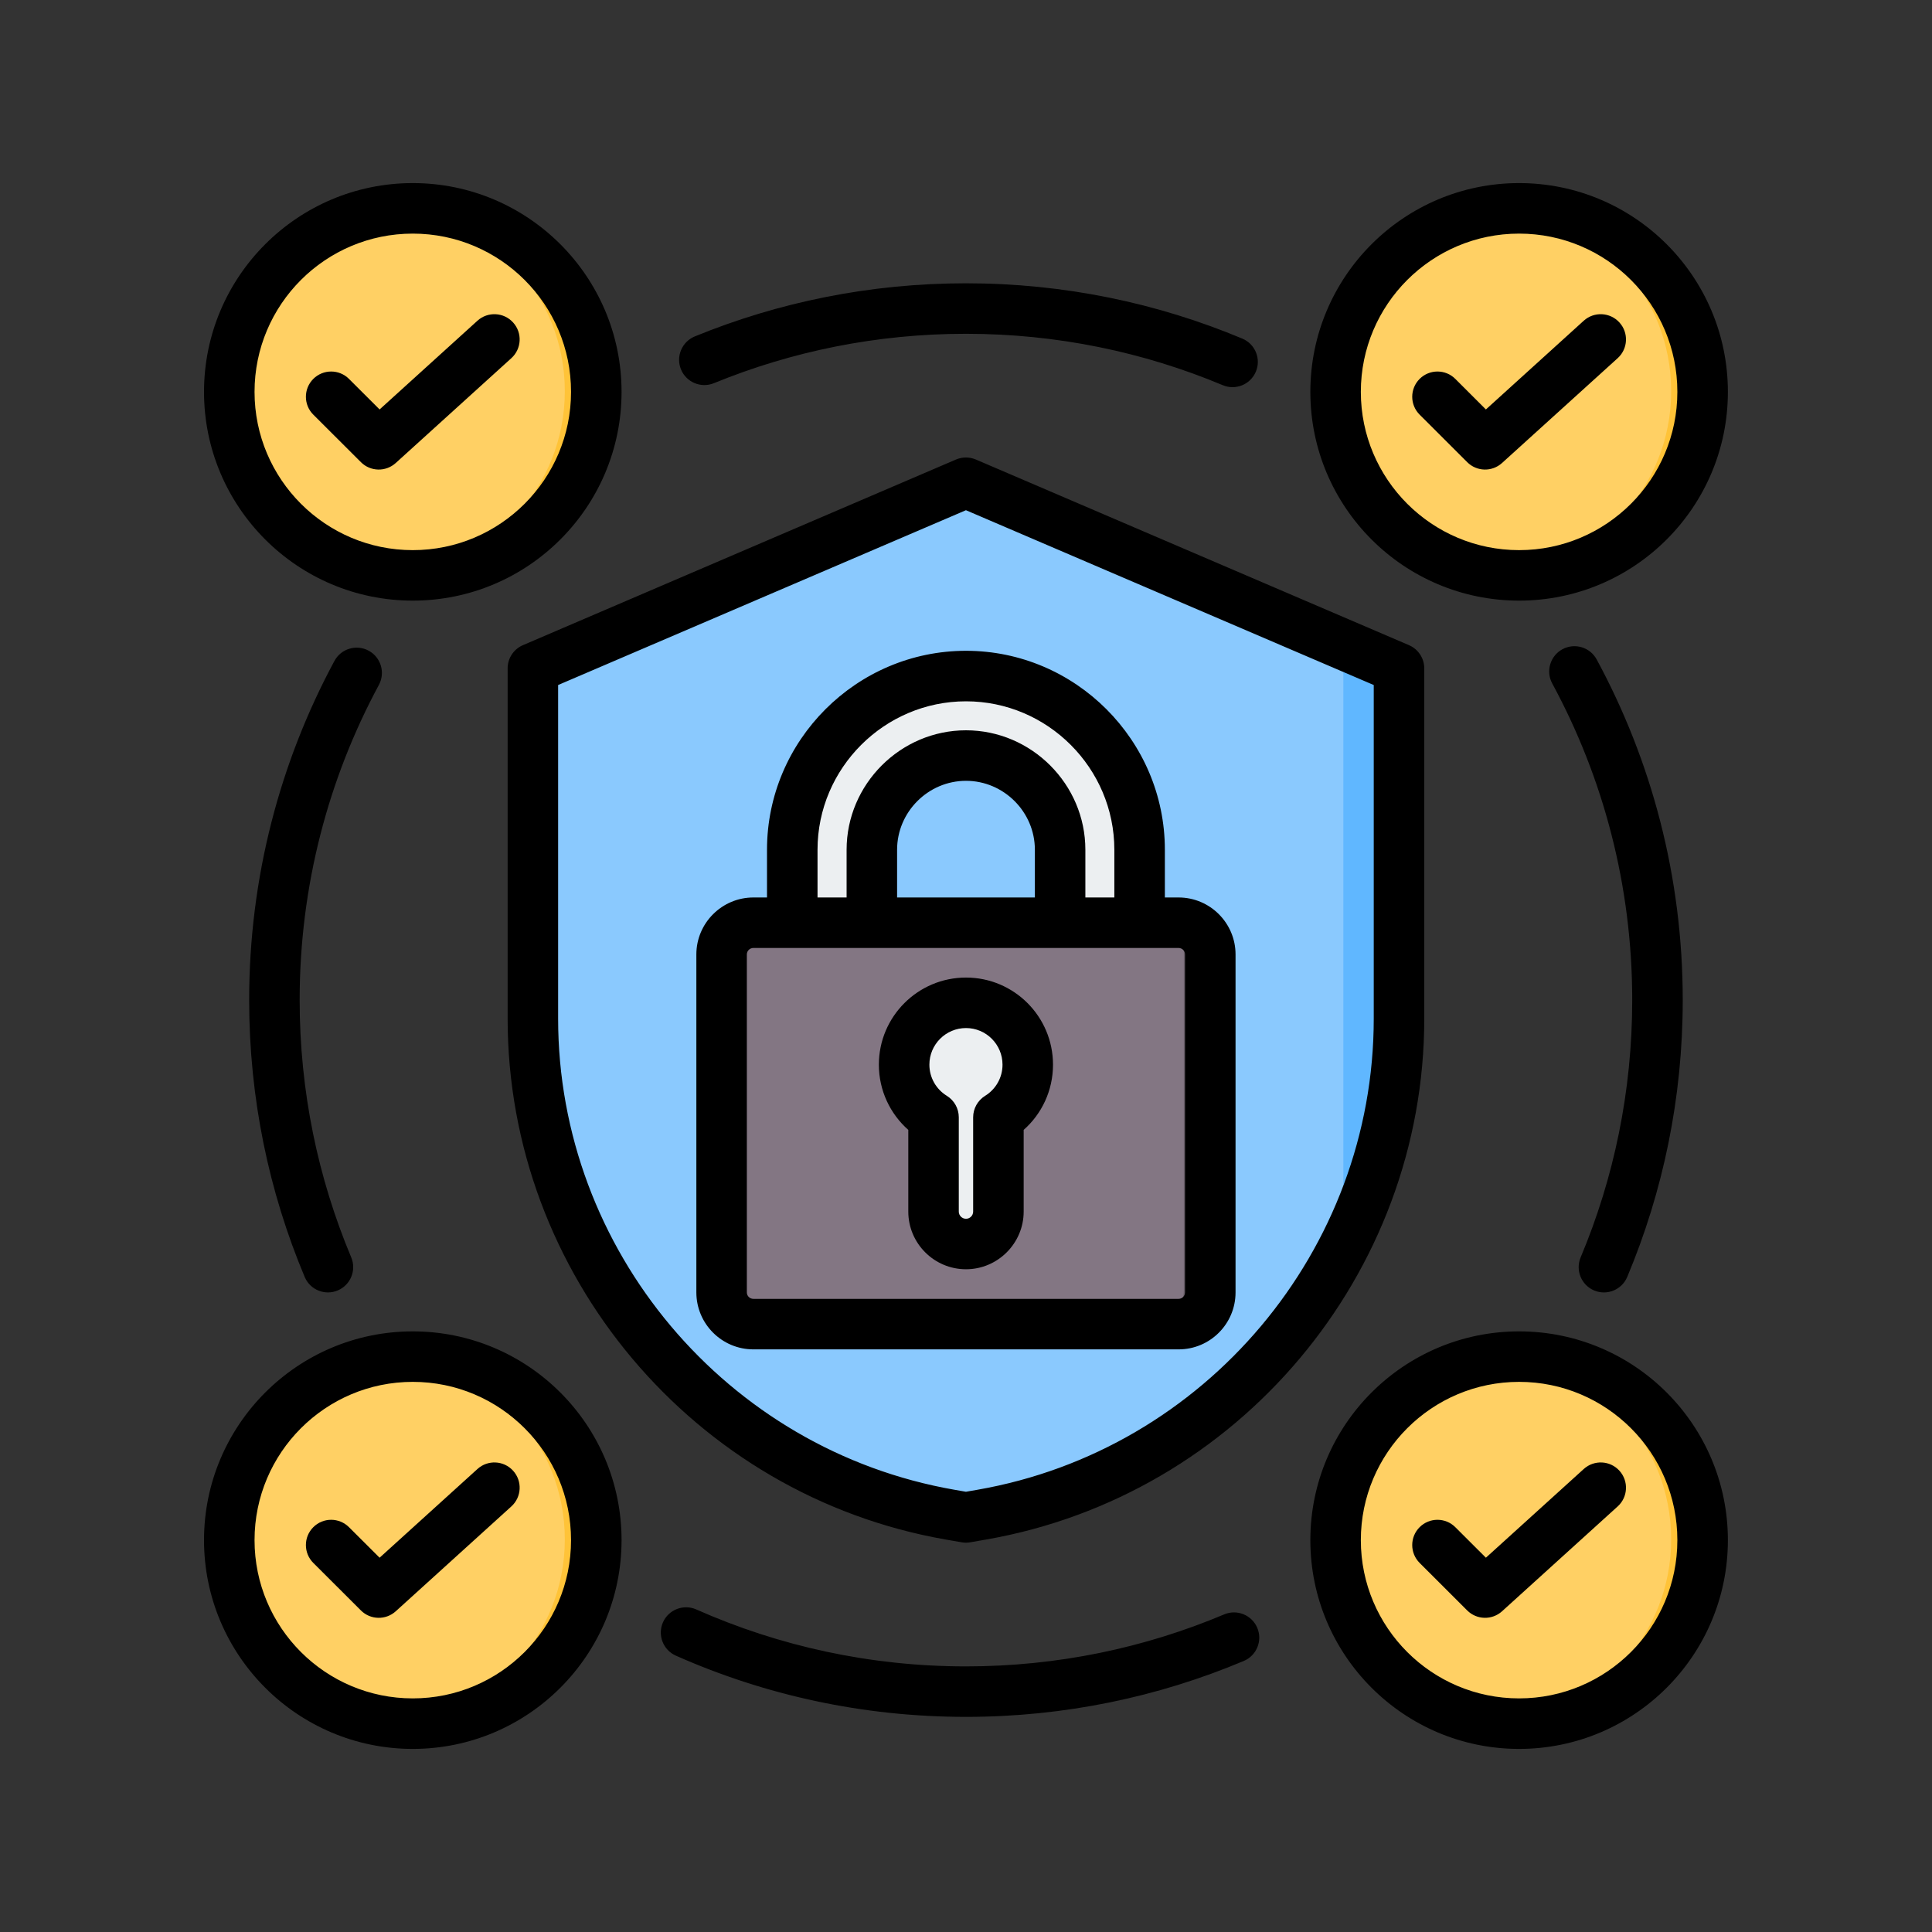 <svg width="60" height="60" viewBox="0 0 60 60" fill="none" xmlns="http://www.w3.org/2000/svg">
<rect x="0" y="0" width="60" height="60" fill="#333333" stroke="none"/>
<path d="M12.82 17.847C15.968 17.847 18.52 15.295 18.52 12.148C18.52 9 15.968 6.448 12.82 6.448C9.673 6.448 7.121 9 7.121 12.148C7.121 15.295 9.673 17.847 12.82 17.847Z" fill="#FFD064"/>
<path fill-rule="evenodd" clip-rule="evenodd" d="M12.332 6.469C12.494 6.456 12.657 6.448 12.822 6.448C15.968 6.448 18.521 9.002 18.521 12.148C18.521 15.293 15.968 17.847 12.822 17.847C12.657 17.847 12.494 17.84 12.332 17.826C15.248 17.577 17.541 15.128 17.541 12.148C17.541 9.167 15.248 6.718 12.332 6.469Z" fill="#FFC338"/>
<path d="M47.18 17.847C50.327 17.847 52.879 15.295 52.879 12.148C52.879 9 50.327 6.448 47.18 6.448C44.032 6.448 41.48 9 41.48 12.148C41.48 15.295 44.032 17.847 47.18 17.847Z" fill="#FFD064"/>
<path fill-rule="evenodd" clip-rule="evenodd" d="M46.691 6.469C46.853 6.456 47.016 6.448 47.182 6.448C50.327 6.448 52.881 9.002 52.881 12.148C52.881 15.293 50.327 17.847 47.182 17.847C47.016 17.847 46.853 17.84 46.691 17.826C49.608 17.577 51.9 15.128 51.9 12.148C51.9 9.167 49.608 6.718 46.691 6.469Z" fill="#FFC338"/>
<path d="M47.18 53.507C50.327 53.507 52.879 50.956 52.879 47.808C52.879 44.66 50.327 42.109 47.18 42.109C44.032 42.109 41.48 44.66 41.48 47.808C41.48 50.956 44.032 53.507 47.18 53.507Z" fill="#FFD064"/>
<path fill-rule="evenodd" clip-rule="evenodd" d="M46.691 42.13C46.853 42.116 47.016 42.109 47.182 42.109C50.327 42.109 52.881 44.663 52.881 47.808C52.881 50.954 50.327 53.507 47.182 53.507C47.016 53.507 46.853 53.5 46.691 53.486C49.608 53.237 51.9 50.788 51.9 47.808C51.9 44.828 49.608 42.379 46.691 42.13Z" fill="#FFC338"/>
<path d="M12.82 53.507C15.968 53.507 18.52 50.956 18.52 47.808C18.52 44.66 15.968 42.109 12.82 42.109C9.673 42.109 7.121 44.66 7.121 47.808C7.121 50.956 9.673 53.507 12.82 53.507Z" fill="#FFD064"/>
<path fill-rule="evenodd" clip-rule="evenodd" d="M12.332 42.13C12.494 42.116 12.657 42.109 12.822 42.109C15.968 42.109 18.521 44.663 18.521 47.808C18.521 50.954 15.968 53.507 12.822 53.507C12.657 53.507 12.494 53.5 12.332 53.486C15.248 53.237 17.541 50.788 17.541 47.808C17.541 44.828 15.248 42.379 12.332 42.13Z" fill="#FFC338"/>
<path fill-rule="evenodd" clip-rule="evenodd" d="M30.715 15.109L42.817 20.295C43.286 20.497 43.572 20.93 43.572 21.441V31.544C43.572 39.561 37.83 45.753 30.061 47.107C22.292 45.753 16.551 39.561 16.551 31.544V21.441C16.551 20.93 16.837 20.497 17.305 20.295L29.407 15.109C29.841 14.924 30.282 14.924 30.715 15.109Z" fill="#8AC9FE"/>
<path fill-rule="evenodd" clip-rule="evenodd" d="M41.719 19.824L42.816 20.295C43.284 20.497 43.57 20.93 43.57 21.441V31.544C43.57 34.276 42.904 36.796 41.719 38.982V19.824Z" fill="#60B7FF"/>
<path fill-rule="evenodd" clip-rule="evenodd" d="M35.616 32.358L33.044 32.087V26.592C33.044 24.921 31.669 23.546 29.998 23.546C28.326 23.546 26.951 24.921 26.951 26.592V32.358L24.379 31.676V26.592C24.379 23.502 26.906 20.973 29.998 20.973C33.088 20.973 35.616 23.502 35.616 26.592V32.358Z" fill="#ECEFF1"/>
<path fill-rule="evenodd" clip-rule="evenodd" d="M23.121 28.114H36.878C37.444 28.114 37.905 28.575 37.905 29.141V40.075C37.905 40.64 37.444 41.101 36.878 41.101H23.121C22.555 41.101 22.094 40.64 22.094 40.075V29.141C22.094 28.575 22.555 28.114 23.121 28.114Z" fill="#837683"/>
<path fill-rule="evenodd" clip-rule="evenodd" d="M35.738 28.114H36.879C37.445 28.114 37.906 28.575 37.906 29.141V40.075C37.906 40.64 37.445 41.101 36.879 41.101H35.738C36.304 41.101 36.765 40.64 36.765 40.075V29.141C36.765 28.575 36.304 28.114 35.738 28.114Z" fill="#685E68"/>
<path fill-rule="evenodd" clip-rule="evenodd" d="M30 30.706C31.105 30.706 32 31.601 32 32.705C32 33.426 31.619 34.057 31.049 34.409V37.46C31.049 38.036 30.577 38.508 30 38.508C29.423 38.508 28.951 38.036 28.951 37.46V34.409C28.38 34.057 28 33.426 28 32.705C28 31.601 28.895 30.706 30 30.706Z" fill="#ECEFF1"/>
<path fill-rule="evenodd" clip-rule="evenodd" d="M30.307 14.271L43.757 20.036C44.045 20.16 44.232 20.443 44.232 20.757V31.633C44.232 39.58 38.448 46.448 30.623 47.812L30.133 47.897C30.044 47.913 29.953 47.913 29.863 47.897L29.373 47.812C21.549 46.448 15.765 39.58 15.765 31.633V20.757C15.765 20.443 15.951 20.16 16.24 20.036L29.689 14.271C29.887 14.187 30.11 14.187 30.307 14.271ZM29.998 15.845L17.333 21.274V31.633C17.333 38.821 22.565 45.033 29.643 46.266L29.998 46.328L30.354 46.266C37.431 45.033 42.663 38.821 42.663 31.633V21.274L29.998 15.845ZM36.176 27.872H36.602C37.579 27.872 38.371 28.668 38.371 29.64V40.137C38.371 41.114 37.579 41.906 36.602 41.906H23.397C22.42 41.906 21.626 41.113 21.626 40.137V29.64C21.626 28.668 22.42 27.872 23.397 27.872H23.82V26.39C23.82 22.992 26.601 20.211 30 20.211C33.398 20.211 36.176 22.992 36.176 26.39V27.872ZM25.389 27.872H26.292V26.39C26.292 24.354 27.966 22.68 30 22.68C32.033 22.68 33.707 24.354 33.707 26.39V27.872H34.607V26.39C34.607 23.855 32.535 21.78 30 21.78C27.464 21.78 25.389 23.855 25.389 26.39V27.872ZM27.86 27.872H32.139V26.39C32.139 25.215 31.173 24.249 30 24.249C28.826 24.249 27.86 25.215 27.86 26.39V27.872ZM23.397 29.44C23.286 29.44 23.194 29.53 23.194 29.64V40.137C23.194 40.248 23.286 40.337 23.397 40.337H36.602C36.713 40.337 36.802 40.248 36.802 40.137V29.64C36.802 29.53 36.713 29.44 36.602 29.44H23.397ZM30 30.359C31.492 30.359 32.702 31.571 32.702 33.064C32.702 33.871 32.351 34.595 31.791 35.09V37.627C31.791 38.614 30.983 39.418 30 39.418C29.012 39.418 28.208 38.614 28.208 37.627C28.208 37.627 28.208 35.09 28.208 35.09C27.648 34.595 27.294 33.871 27.294 33.064C27.294 31.571 28.507 30.359 30 30.359ZM30 31.927C29.372 31.927 28.863 32.437 28.863 33.064C28.863 33.473 29.079 33.831 29.404 34.031C29.636 34.174 29.776 34.427 29.776 34.699V37.627C29.776 37.75 29.877 37.85 30 37.85C30.122 37.85 30.222 37.75 30.222 37.627V34.699C30.222 34.427 30.363 34.174 30.595 34.031C30.919 33.831 31.134 33.473 31.134 33.064C31.134 32.437 30.626 31.927 30 31.927ZM12.819 5.686C16.398 5.686 19.303 8.591 19.303 12.17C19.303 15.748 16.398 18.653 12.819 18.653C9.241 18.653 6.336 15.748 6.336 12.17C6.336 8.591 9.241 5.686 12.819 5.686ZM12.819 7.255C10.107 7.255 7.905 9.457 7.905 12.17C7.905 14.882 10.107 17.085 12.819 17.085C15.532 17.085 17.734 14.882 17.734 12.17C17.734 9.457 15.532 7.255 12.819 7.255ZM9.73 12.877C9.424 12.572 9.423 12.075 9.729 11.768C10.035 11.462 10.532 11.461 10.838 11.767L11.789 12.716L14.828 9.96C15.148 9.67 15.645 9.694 15.935 10.015C16.226 10.335 16.202 10.832 15.881 11.123L12.29 14.379C11.98 14.66 11.504 14.649 11.209 14.353L9.73 12.877ZM47.177 5.686C50.756 5.686 53.661 8.591 53.661 12.17C53.661 15.748 50.756 18.653 47.177 18.653C43.599 18.653 40.694 15.748 40.694 12.17C40.694 8.591 43.599 5.686 47.177 5.686ZM47.177 7.255C44.465 7.255 42.262 9.457 42.262 12.17C42.262 14.882 44.465 17.085 47.177 17.085C49.89 17.085 52.092 14.882 52.092 12.17C52.092 9.457 49.89 7.255 47.177 7.255ZM44.088 12.877C43.782 12.572 43.781 12.075 44.087 11.768C44.393 11.462 44.89 11.461 45.196 11.767L46.146 12.716L49.185 9.96C49.506 9.67 50.002 9.694 50.293 10.015C50.584 10.335 50.56 10.832 50.239 11.123L46.647 14.379C46.337 14.66 45.862 14.649 45.566 14.353L44.088 12.877ZM47.177 41.347C50.756 41.347 53.661 44.252 53.661 47.83C53.661 51.408 50.756 54.314 47.177 54.314C43.599 54.314 40.694 51.408 40.694 47.83C40.694 44.252 43.599 41.347 47.177 41.347ZM47.177 42.915C44.465 42.915 42.262 45.118 42.262 47.83C42.262 50.543 44.465 52.745 47.177 52.745C49.89 52.745 52.092 50.543 52.092 47.83C52.092 45.118 49.89 42.915 47.177 42.915ZM44.088 48.538C43.782 48.232 43.781 47.735 44.087 47.429C44.393 47.122 44.89 47.122 45.196 47.428L46.146 48.376L49.185 45.621C49.506 45.33 50.002 45.354 50.293 45.675C50.584 45.996 50.56 46.492 50.239 46.783L46.647 50.04C46.337 50.32 45.862 50.309 45.566 50.014L44.088 48.538ZM12.819 41.347C16.398 41.347 19.303 44.252 19.303 47.83C19.303 51.408 16.398 54.314 12.819 54.314C9.241 54.314 6.336 51.408 6.336 47.83C6.336 44.252 9.241 41.347 12.819 41.347ZM12.819 42.915C10.107 42.915 7.905 45.118 7.905 47.83C7.905 50.543 10.107 52.745 12.819 52.745C15.532 52.745 17.734 50.543 17.734 47.83C17.734 45.118 15.532 42.915 12.819 42.915ZM9.73 48.538C9.424 48.232 9.423 47.735 9.729 47.429C10.035 47.122 10.532 47.122 10.838 47.428L11.789 48.376L14.828 45.621C15.148 45.33 15.645 45.354 15.935 45.675C16.226 45.996 16.202 46.492 15.881 46.783L12.29 50.04C11.98 50.32 11.504 50.309 11.209 50.014L9.73 48.538ZM10.908 39.05C11.075 39.449 10.887 39.909 10.488 40.076C10.089 40.244 9.629 40.056 9.462 39.656C8.351 37.011 7.738 34.106 7.738 31.058C7.738 27.249 8.697 23.662 10.386 20.526C10.591 20.145 11.067 20.002 11.448 20.207C11.829 20.412 11.972 20.888 11.767 21.27C10.197 24.184 9.306 27.518 9.306 31.058C9.306 33.891 9.876 36.59 10.908 39.05ZM38.019 50.136C38.417 49.968 38.878 50.156 39.046 50.555C39.214 50.953 39.027 51.414 38.628 51.582C35.973 52.7 33.057 53.319 29.998 53.319C26.792 53.319 23.743 52.64 20.988 51.417C20.593 51.242 20.414 50.778 20.589 50.382C20.765 49.987 21.229 49.808 21.624 49.983C24.185 51.119 27.018 51.751 29.998 51.751C32.842 51.751 35.552 51.176 38.019 50.136ZM48.206 21.226C48 20.845 48.142 20.369 48.522 20.163C48.903 19.957 49.379 20.098 49.586 20.479C51.29 23.627 52.259 27.23 52.259 31.058C52.259 34.106 51.645 37.011 50.535 39.657C50.367 40.056 49.907 40.244 49.508 40.077C49.109 39.909 48.921 39.449 49.088 39.05C50.12 36.591 50.69 33.891 50.69 31.058C50.69 27.501 49.791 24.151 48.206 21.226ZM22.172 11.9C21.771 12.064 21.312 11.872 21.148 11.471C20.985 11.071 21.177 10.613 21.577 10.448C24.175 9.385 27.019 8.798 29.998 8.798C33.04 8.798 35.94 9.409 38.582 10.516C38.981 10.683 39.17 11.143 39.002 11.542C38.835 11.941 38.375 12.13 37.976 11.963C35.52 10.934 32.825 10.366 29.998 10.366C27.229 10.366 24.586 10.911 22.172 11.9Z" fill="black"/>
</svg>
